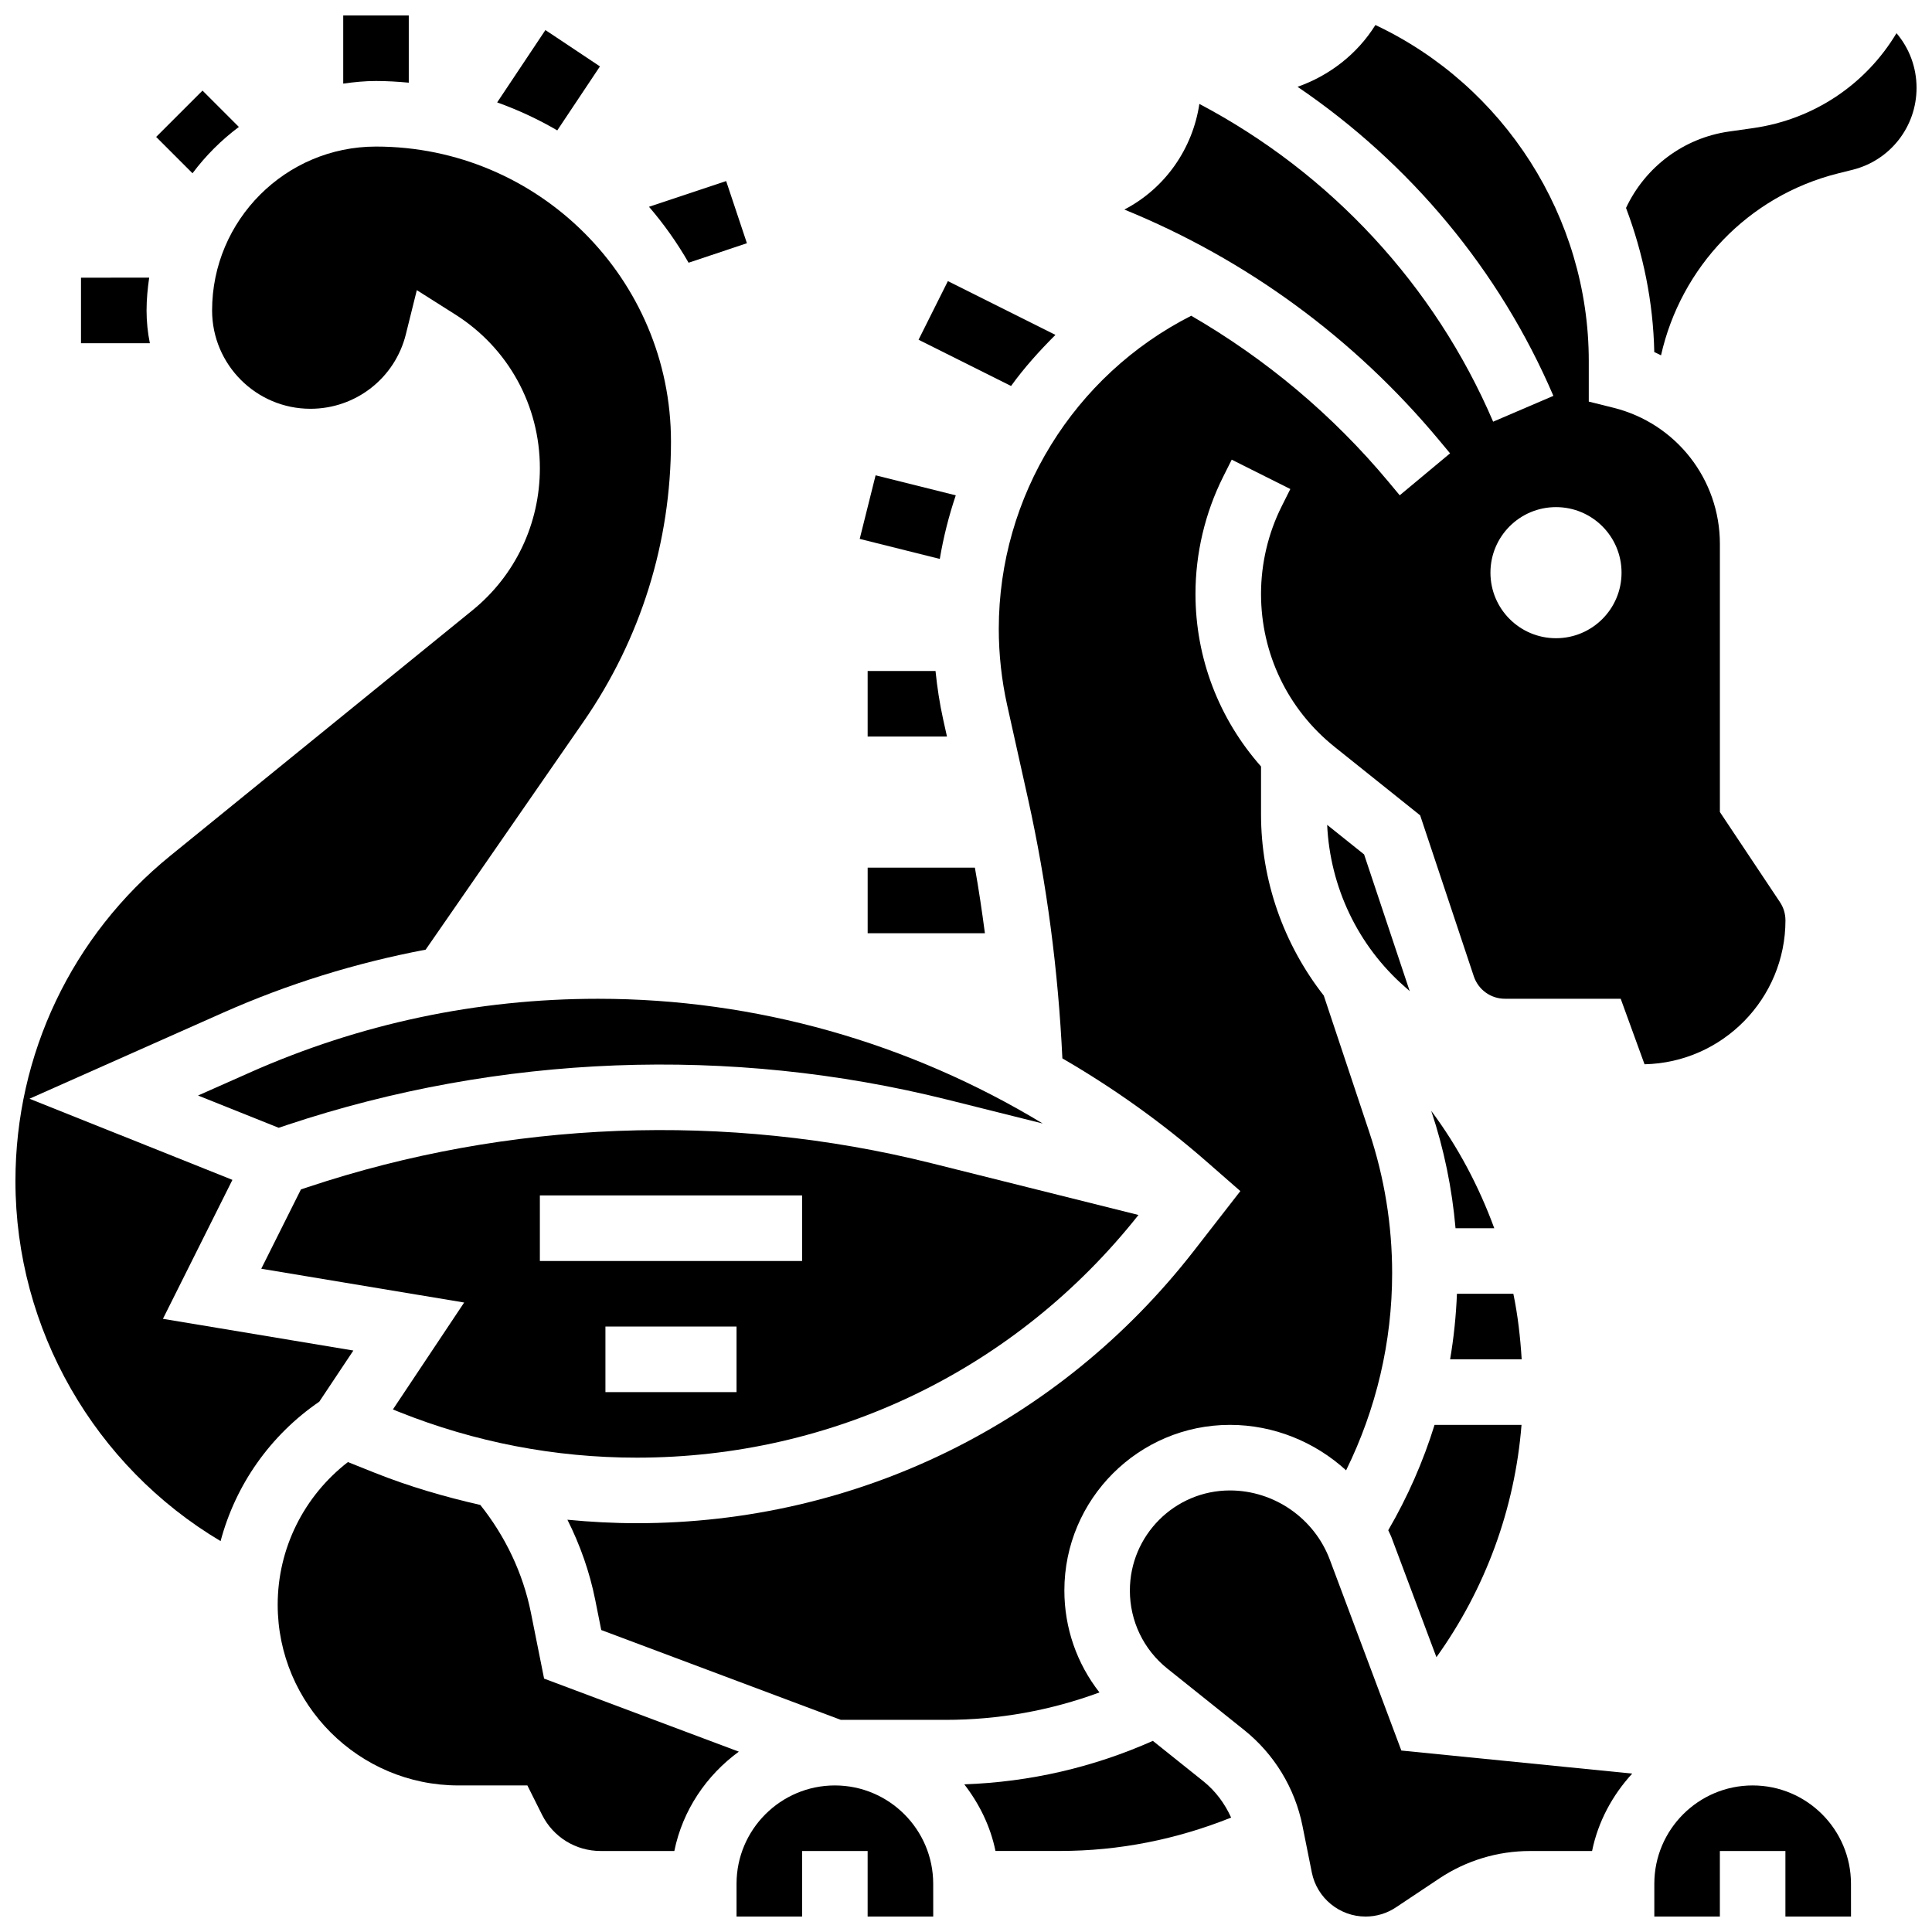 <?xml version="1.0" encoding="UTF-8"?>
<!-- Uploaded to: ICON Repo, www.iconrepo.com, Generator: ICON Repo Mixer Tools -->
<svg width="800px" height="800px" version="1.1" viewBox="144 144 512 512" xmlns="http://www.w3.org/2000/svg">
 <defs>
  <clipPath id="f">
   <path d="m339 617h53v34.902h-53z"/>
  </clipPath>
  <clipPath id="e">
   <path d="m443 538h134v113.9h-134z"/>
  </clipPath>
  <clipPath id="d">
   <path d="m148.09 182h173.91v371h-173.91z"/>
  </clipPath>
  <clipPath id="c">
   <path d="m574 152h77.902v87h-77.902z"/>
  </clipPath>
  <clipPath id="b">
   <path d="m582 617h53v34.902h-53z"/>
  </clipPath>
  <clipPath id="a">
   <path d="m234 148.09h19v18.906h-19z"/>
  </clipPath>
 </defs>
 <path d="m449.52 605.35c-15.809 7.027-32.566 10.902-49.973 11.52 3.961 5.133 6.922 11.074 8.262 17.652h17.094c15.758 0 30.949-3.082 45.359-8.844-1.684-3.727-4.16-7.07-7.391-9.652z"/>
 <path d="m210.02 428.32-13.535 6.004 21.367 8.547 2.242-0.746c56.254-18.746 117.39-21.09 174.93-6.715l25.312 6.332c-35.352-21.406-76.012-33.055-117.85-33.055-32.066 0-63.184 6.602-92.473 19.633z"/>
 <g clip-path="url(#f)">
  <path d="m365.25 617.16c-14.367 0-26.059 11.691-26.059 26.059v8.688h17.371v-17.371h17.371v17.371h17.383l-0.008-8.684c0-14.367-11.691-26.062-26.059-26.062z"/>
 </g>
 <path d="m288.19 588.85-3.492-17.461c-2.094-10.457-6.773-20.238-13.41-28.562-9.496-2.164-18.875-4.891-28.023-8.539l-7.062-2.824c-11.676 9.039-18.613 22.895-18.613 37.801 0 26.406 21.488 47.895 47.895 47.895h18.277l3.883 7.773c2.961 5.918 8.922 9.602 15.539 9.602h19.52c2.199-10.797 8.496-20.059 17.094-26.328z"/>
 <g clip-path="url(#e)">
  <path d="m496.41 557.32c-4.117-10.961-14.75-18.336-26.469-18.336-14.621 0-26.512 11.891-26.512 26.52 0 8.094 3.621 15.645 9.953 20.707l20.336 16.262c7.965 6.375 13.457 15.391 15.453 25.398l2.477 12.359c1.355 6.769 7.34 11.676 14.246 11.676 2.875 0 5.664-0.844 8.051-2.441l11.457-7.637c7.16-4.773 15.488-7.293 24.098-7.293h16.418c1.598-7.844 5.422-14.828 10.633-20.516l-61.18-6.113z"/>
 </g>
 <g clip-path="url(#d)">
  <path d="m228.62 515.45 9.023-13.543-50.465-8.406 18.414-36.82-53.777-21.508 51.145-22.73c17.398-7.731 35.406-13.281 53.84-16.773l41.852-60.449c15.148-21.902 23.164-47.562 23.164-74.203 0-43.102-35.074-78.176-78.176-78.176-23.949 0-43.434 19.484-43.434 43.43 0 14.367 11.691 26.059 26.059 26.059 12.004 0 22.41-8.121 25.293-19.754l2.902-11.684 10.172 6.438c14.047 8.879 22.438 24.105 22.438 40.742 0 14.707-6.516 28.438-17.875 37.664l-80.09 65.07c-26.066 21.184-41.016 52.594-41.016 86.184 0 39.324 21.031 75.59 54.367 95.418 3.969-14.895 13.125-28.027 26.164-36.957z"/>
 </g>
 <path d="m249.71 518.16c20.145 8.051 41.348 12.133 63.027 12.133 52.23 0 100.59-23.438 132.97-64.312l-54.898-13.723c-54.359-13.578-112.1-11.352-165.22 6.34l-1.84 0.617-10.512 21.012 53.77 8.957-18.883 28.336zm89.48-5.238h-34.746v-17.371h34.746zm-52.121-52.117h69.492v17.371h-69.492z"/>
 <g clip-path="url(#c)">
  <path d="m646.59 152.79c-8.113 13.551-21.898 22.871-38.02 25.164l-6.418 0.91c-11.988 1.719-22.148 9.391-27.242 20.238 4.551 12.059 7.211 24.93 7.488 38.203 0.625 0.242 1.18 0.59 1.789 0.859 5.254-23.281 22.992-42.234 46.949-48.219l3.84-0.957c9.965-2.496 16.93-11.418 16.93-21.703 0-5.445-1.938-10.535-5.316-14.496z"/>
 </g>
 <path d="m617.16 387.88c0-1.719-0.504-3.387-1.461-4.812l-15.91-23.871v-71.055c0-17.094-11.578-31.922-28.168-36.074l-6.578-1.641v-10.746c0-38.133-22.43-72.973-56.547-89.051-4.84 7.75-12.203 13.402-20.629 16.375 29.777 20.23 53.492 48.539 67.797 81.902l-15.965 6.844c-15.496-36.172-43.109-65.879-77.855-84.215-1.754 11.719-8.922 22.297-19.875 27.996 32.305 13.176 60.812 34.008 83.371 61.074l2.945 3.535-13.344 11.117-2.945-3.535c-14.855-17.824-32.574-32.602-52.309-44.047-31.098 15.789-51 47.859-51 82.973 0 6.766 0.746 13.566 2.215 20.195l5.535 24.867c5.012 22.551 8.008 45.656 9.102 68.77 13.543 7.859 26.406 17.008 38.34 27.457l8.824 7.715-12.273 15.781c-35.695 45.91-89.527 72.23-147.68 72.23-6.168 0-12.293-0.332-18.379-0.922 3.371 6.715 5.891 13.848 7.367 21.238l1.598 7.992 63.496 23.809h27.727c14.141 0 27.805-2.477 40.809-7.269-5.984-7.637-9.301-17.078-9.301-27.016 0-24.199 19.691-43.891 43.883-43.891 11.598 0 22.516 4.508 30.777 12.047 7.965-16.176 12.203-33.992 12.203-52.23 0-12.75-2.043-25.348-6.07-37.438l-12.047-36.145c-10.652-13.621-16.629-30.492-16.629-48.062v-12.656c-11.102-12.551-17.371-28.648-17.371-45.742 0-10.703 2.527-21.422 7.312-30.984l2.293-4.578 15.531 7.781-2.293 4.578c-3.578 7.148-5.473 15.184-5.473 23.203 0 15.852 7.098 30.629 19.484 40.539l22.688 18.156 14.219 42.668c1.191 3.551 4.5 5.938 8.246 5.938h30.68l6.316 17.363c20.672-0.441 37.348-17.387 37.348-38.164zm-60.805-74.746c-9.598 0-17.371-7.773-17.371-17.371s7.773-17.371 17.371-17.371c9.598 0 17.371 7.773 17.371 17.371 0.004 9.594-7.769 17.371-17.371 17.371z"/>
 <path d="m547.26 504.23c-0.363-5.863-1.023-11.676-2.207-17.371h-14.949c-0.234 5.848-0.832 11.648-1.809 17.371z"/>
 <g clip-path="url(#b)">
  <path d="m608.47 617.16c-14.367 0-26.059 11.691-26.059 26.059v8.688h17.371v-17.371h17.371v17.371h17.383l-0.008-8.684c0-14.367-11.691-26.062-26.059-26.062z"/>
 </g>
 <path d="m512.68 551.21 11.988 31.965c12.969-18.086 20.777-39.305 22.551-61.57h-23.047c-3.004 9.711-7.121 19.066-12.273 27.926 0.234 0.578 0.555 1.098 0.781 1.68z"/>
 <path d="m505.5 370.43-9.789-7.836c0.766 16.488 8.129 32.02 20.613 42.945l0.887 0.773c0.129 0.121 0.25 0.25 0.383 0.375z"/>
 <path d="m523.33 438.5c3.363 10.078 5.481 20.465 6.402 30.992h10.266c-4.074-11.094-9.617-21.602-16.711-31.113z"/>
 <path d="m182.84 226.27c0-2.953 0.285-5.836 0.695-8.688l-18.07 0.004v17.371h18.25c-0.57-2.805-0.875-5.715-0.875-8.688z"/>
 <path d="m207.3 177.64-9.633-9.633-12.285 12.281 9.633 9.633c3.492-4.664 7.621-8.789 12.285-12.281z"/>
 <g clip-path="url(#a)">
  <path d="m252.33 165.91v-17.816h-17.371v18.066c2.844-0.406 5.731-0.695 8.684-0.695 2.934 0 5.82 0.184 8.688 0.445z"/>
 </g>
 <path d="m302.99 161.6-14.453-9.633-12.785 19.172c5.566 1.996 10.895 4.473 15.93 7.418z"/>
 <path d="m341.94 208.46-5.5-16.477-20.449 6.82c3.953 4.586 7.461 9.539 10.492 14.82z"/>
 <path d="m423.7 232.75-28.5-14.254-7.773 15.539 24.512 12.258c3.484-4.84 7.508-9.293 11.762-13.543z"/>
 <path d="m397.29 275.27-21.246-5.309-4.211 16.852 21.223 5.309c0.969-5.766 2.391-11.387 4.234-16.852z"/>
 <path d="m391.92 321.82h-17.984v17.371h21.02l-1.016-4.578c-0.934-4.219-1.578-8.5-2.019-12.793z"/>
 <path d="m373.94 373.94v17.371h31.07c-0.773-5.836-1.625-11.641-2.656-17.371z"/>
</svg>